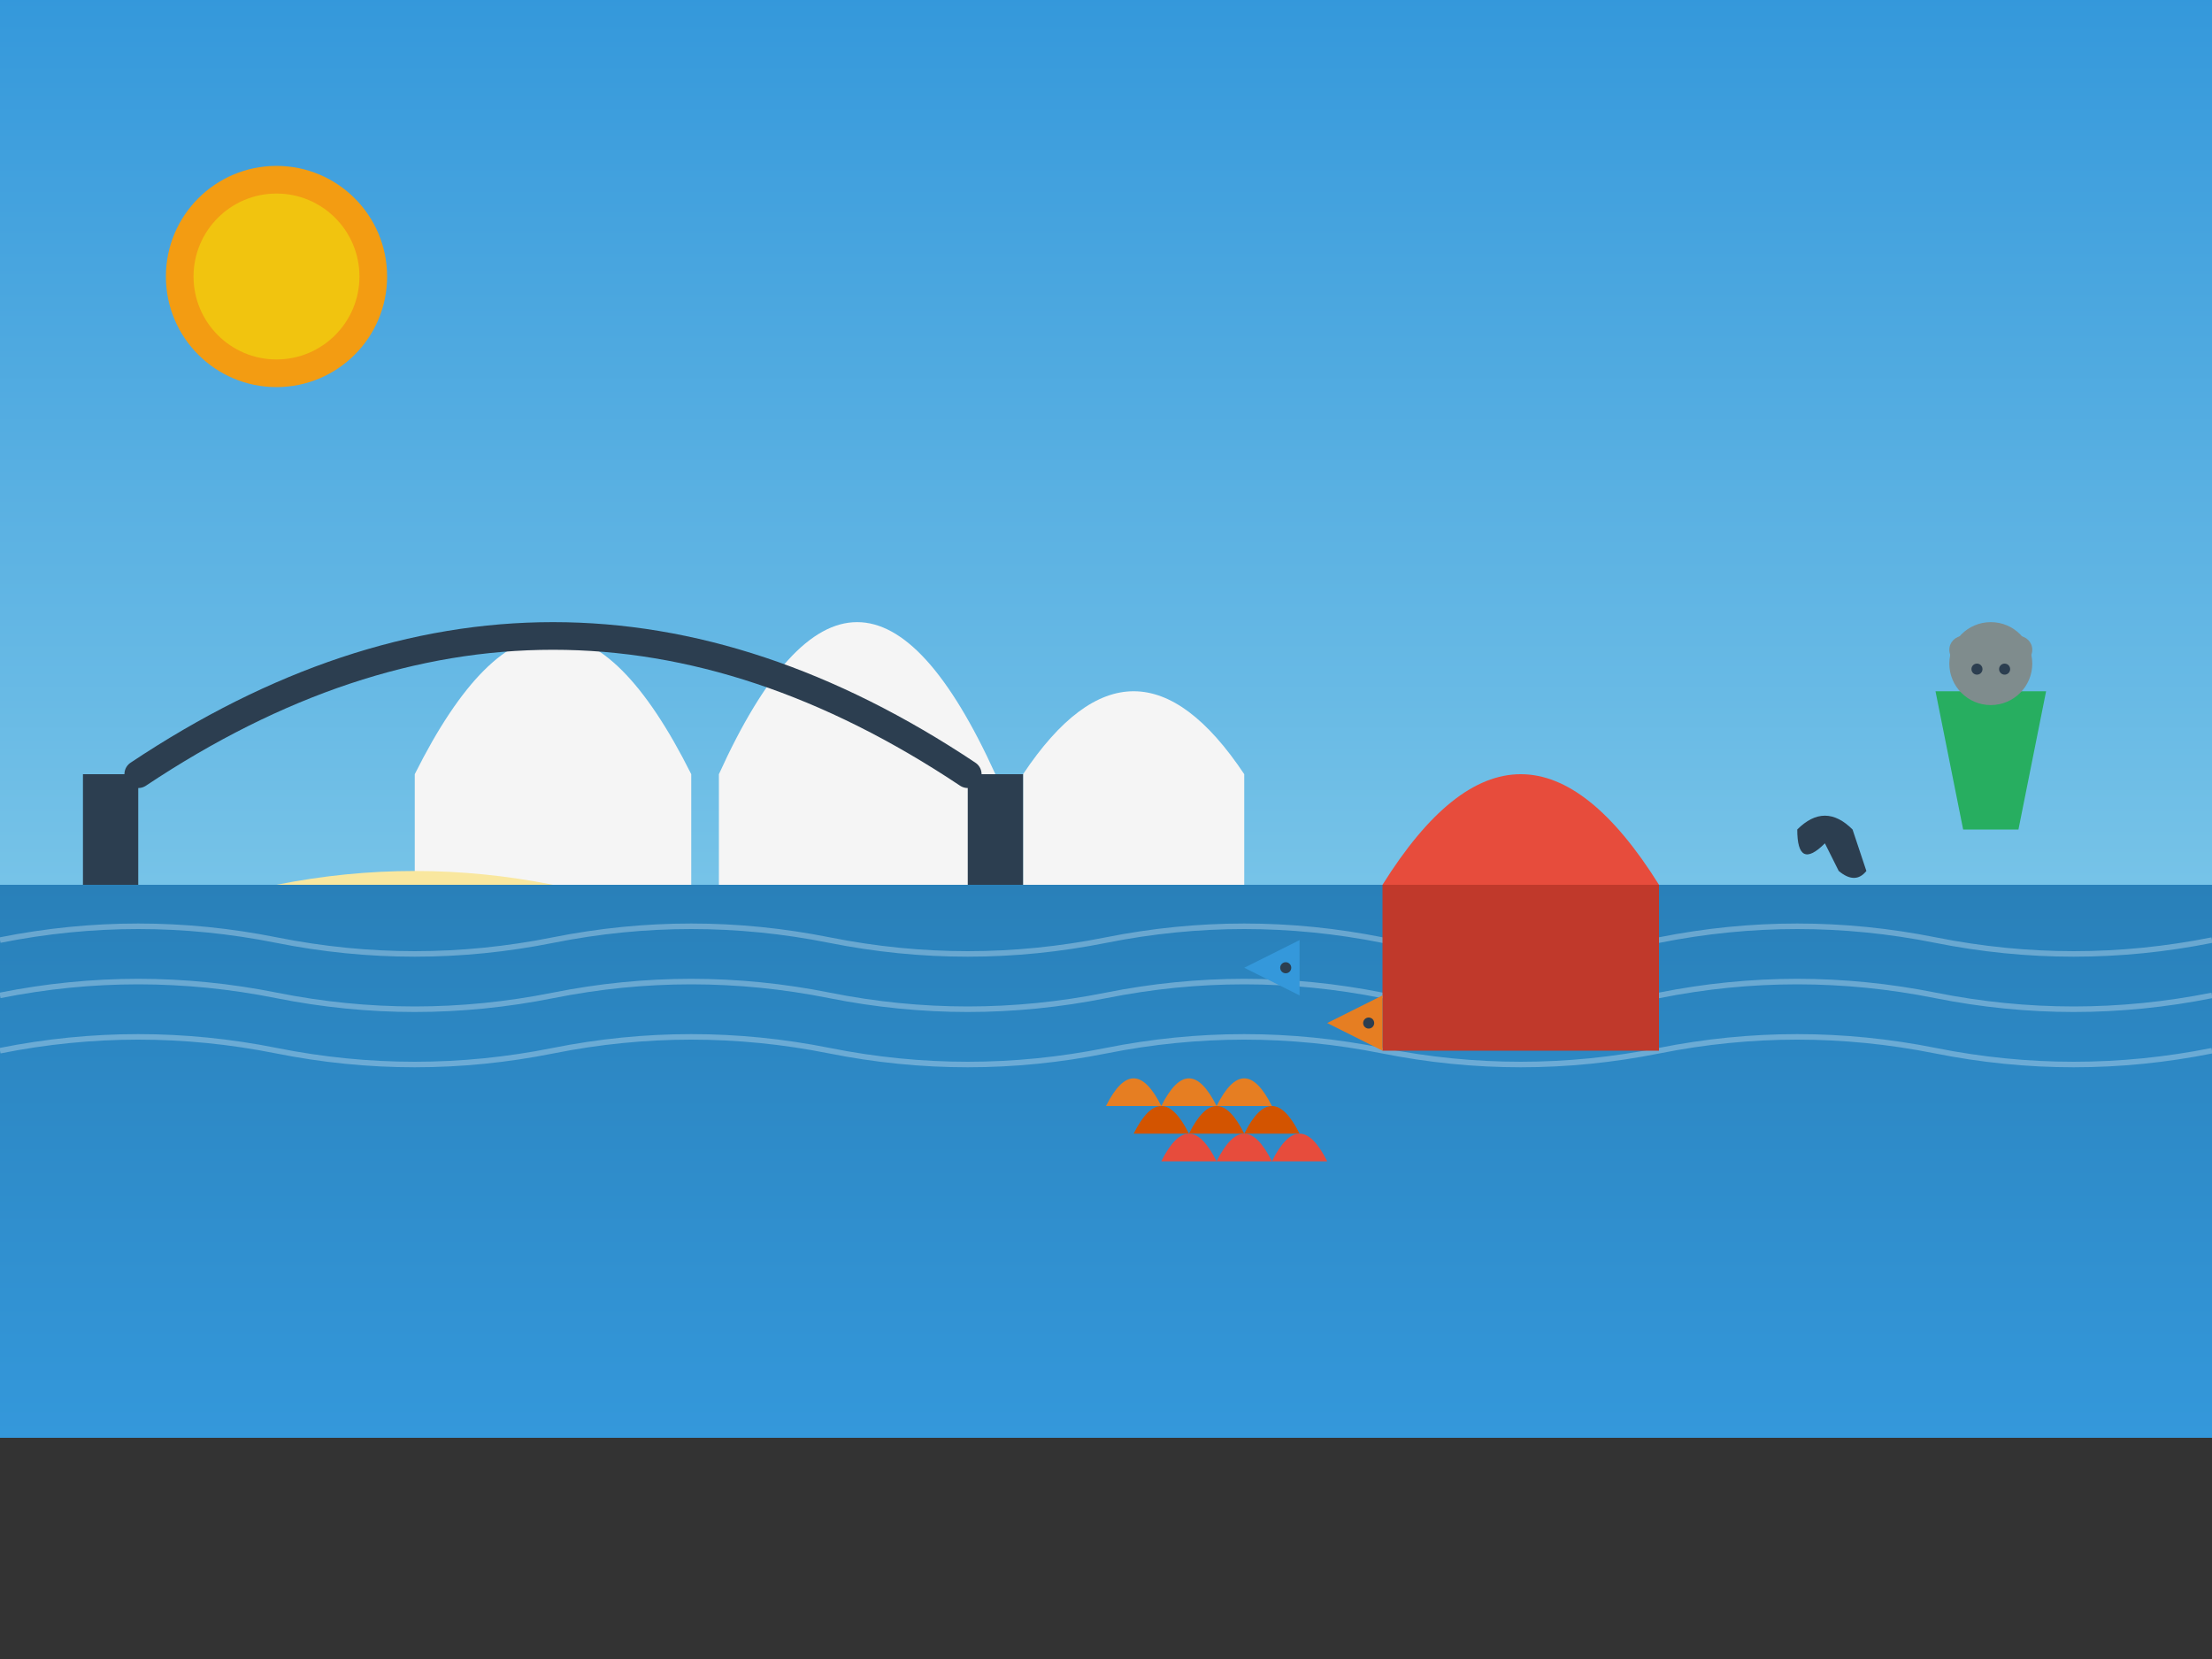 <svg xmlns="http://www.w3.org/2000/svg" width="800" height="600" viewBox="0 0 800 600">
  <rect x="0" y="0" width="800" height="600" fill="#333333" stroke="none"/>
  <defs>
    <linearGradient id="sky-gradient" x1="0%" y1="0%" x2="0%" y2="100%">
      <stop offset="0%" stop-color="#3498db" />
      <stop offset="100%" stop-color="#87ceeb" />
    </linearGradient>
    <linearGradient id="water-gradient" x1="0%" y1="0%" x2="0%" y2="100%">
      <stop offset="0%" stop-color="#2980b9" />
      <stop offset="100%" stop-color="#3498db" />
    </linearGradient>
  </defs>
  
  <!-- Background Sky -->
  <rect width="800" height="400" fill="url(#sky-gradient)" />
  
  <!-- Sydney Opera House -->
  <path d="M150,280 Q200,180 250,280 L250,320 L150,320 Z" fill="#f5f5f5" />
  <path d="M260,280 Q310,170 360,280 L360,320 L260,320 Z" fill="#f5f5f5" />
  <path d="M370,280 Q410,220 450,280 L450,320 L370,320 Z" fill="#f5f5f5" />
  
  <!-- Sydney Harbor Bridge -->
  <path d="M50,280 Q200,180 350,280" fill="none" stroke="#2c3e50" stroke-width="10" stroke-linecap="round" />
  <rect x="30" y="280" width="20" height="40" fill="#2c3e50" />
  <rect x="350" y="280" width="20" height="40" fill="#2c3e50" />
  
  <!-- Water -->
  <rect width="800" height="200" y="320" fill="url(#water-gradient)" />
  
  <!-- Waves in water -->
  <path d="M0,340 Q50,330 100,340 T200,340 T300,340 T400,340 T500,340 T600,340 T700,340 T800,340" fill="none" stroke="rgba(255,255,255,0.3)" stroke-width="2" />
  <path d="M0,360 Q50,350 100,360 T200,360 T300,360 T400,360 T500,360 T600,360 T700,360 T800,360" fill="none" stroke="rgba(255,255,255,0.3)" stroke-width="2" />
  <path d="M0,380 Q50,370 100,380 T200,380 T300,380 T400,380 T500,380 T600,380 T700,380 T800,380" fill="none" stroke="rgba(255,255,255,0.3)" stroke-width="2" />
  
  <!-- Red Desert / Uluru -->
  <path d="M500,320 Q550,240 600,320" fill="#e74c3c" />
  <path d="M500,320 L600,320 L600,380 L500,380 Z" fill="#c0392b" />
  
  <!-- Kangaroo -->
  <path d="M650,300 Q660,290 670,300 L675,315 Q671,320 665,315 L660,305 Q650,315 650,300" fill="#2c3e50" />
  
  <!-- Koala in Tree -->
  <path d="M700,250 L710,300 L730,300 L740,250" fill="#27ae60" /> <!-- Tree -->
  <circle cx="720" cy="240" r="15" fill="#7f8c8d" /> <!-- Koala body -->
  <circle cx="710" cy="235" r="5" fill="#7f8c8d" /> <!-- Left ear -->
  <circle cx="730" cy="235" r="5" fill="#7f8c8d" /> <!-- Right ear -->
  <circle cx="715" cy="242" r="2" fill="#2c3e50" /> <!-- Left eye -->
  <circle cx="725" cy="242" r="2" fill="#2c3e50" /> <!-- Right eye -->
  
  <!-- Sun -->
  <circle cx="100" cy="100" r="40" fill="#f39c12" />
  <circle cx="100" cy="100" r="30" fill="#f1c40f" />
  
  <!-- Beach -->
  <path d="M0,320 L100,320 Q150,310 200,320 L0,320" fill="#f9e79f" />
  
  <!-- Coral Reef -->
  <path d="M400,400 Q410,380 420,400 Q430,380 440,400 Q450,380 460,400" fill="#e67e22" />
  <path d="M410,410 Q420,390 430,410 Q440,390 450,410 Q460,390 470,410" fill="#d35400" />
  <path d="M420,420 Q430,400 440,420 Q450,400 460,420 Q470,400 480,420" fill="#e74c3c" />
  
  <!-- Fish -->
  <path d="M450,350 L470,340 L470,360 Z" fill="#3498db" />
  <circle cx="465" cy="350" r="2" fill="#2c3e50" />
  
  <path d="M480,370 L500,360 L500,380 Z" fill="#e67e22" />
  <circle cx="495" cy="370" r="2" fill="#2c3e50" />
</svg>
